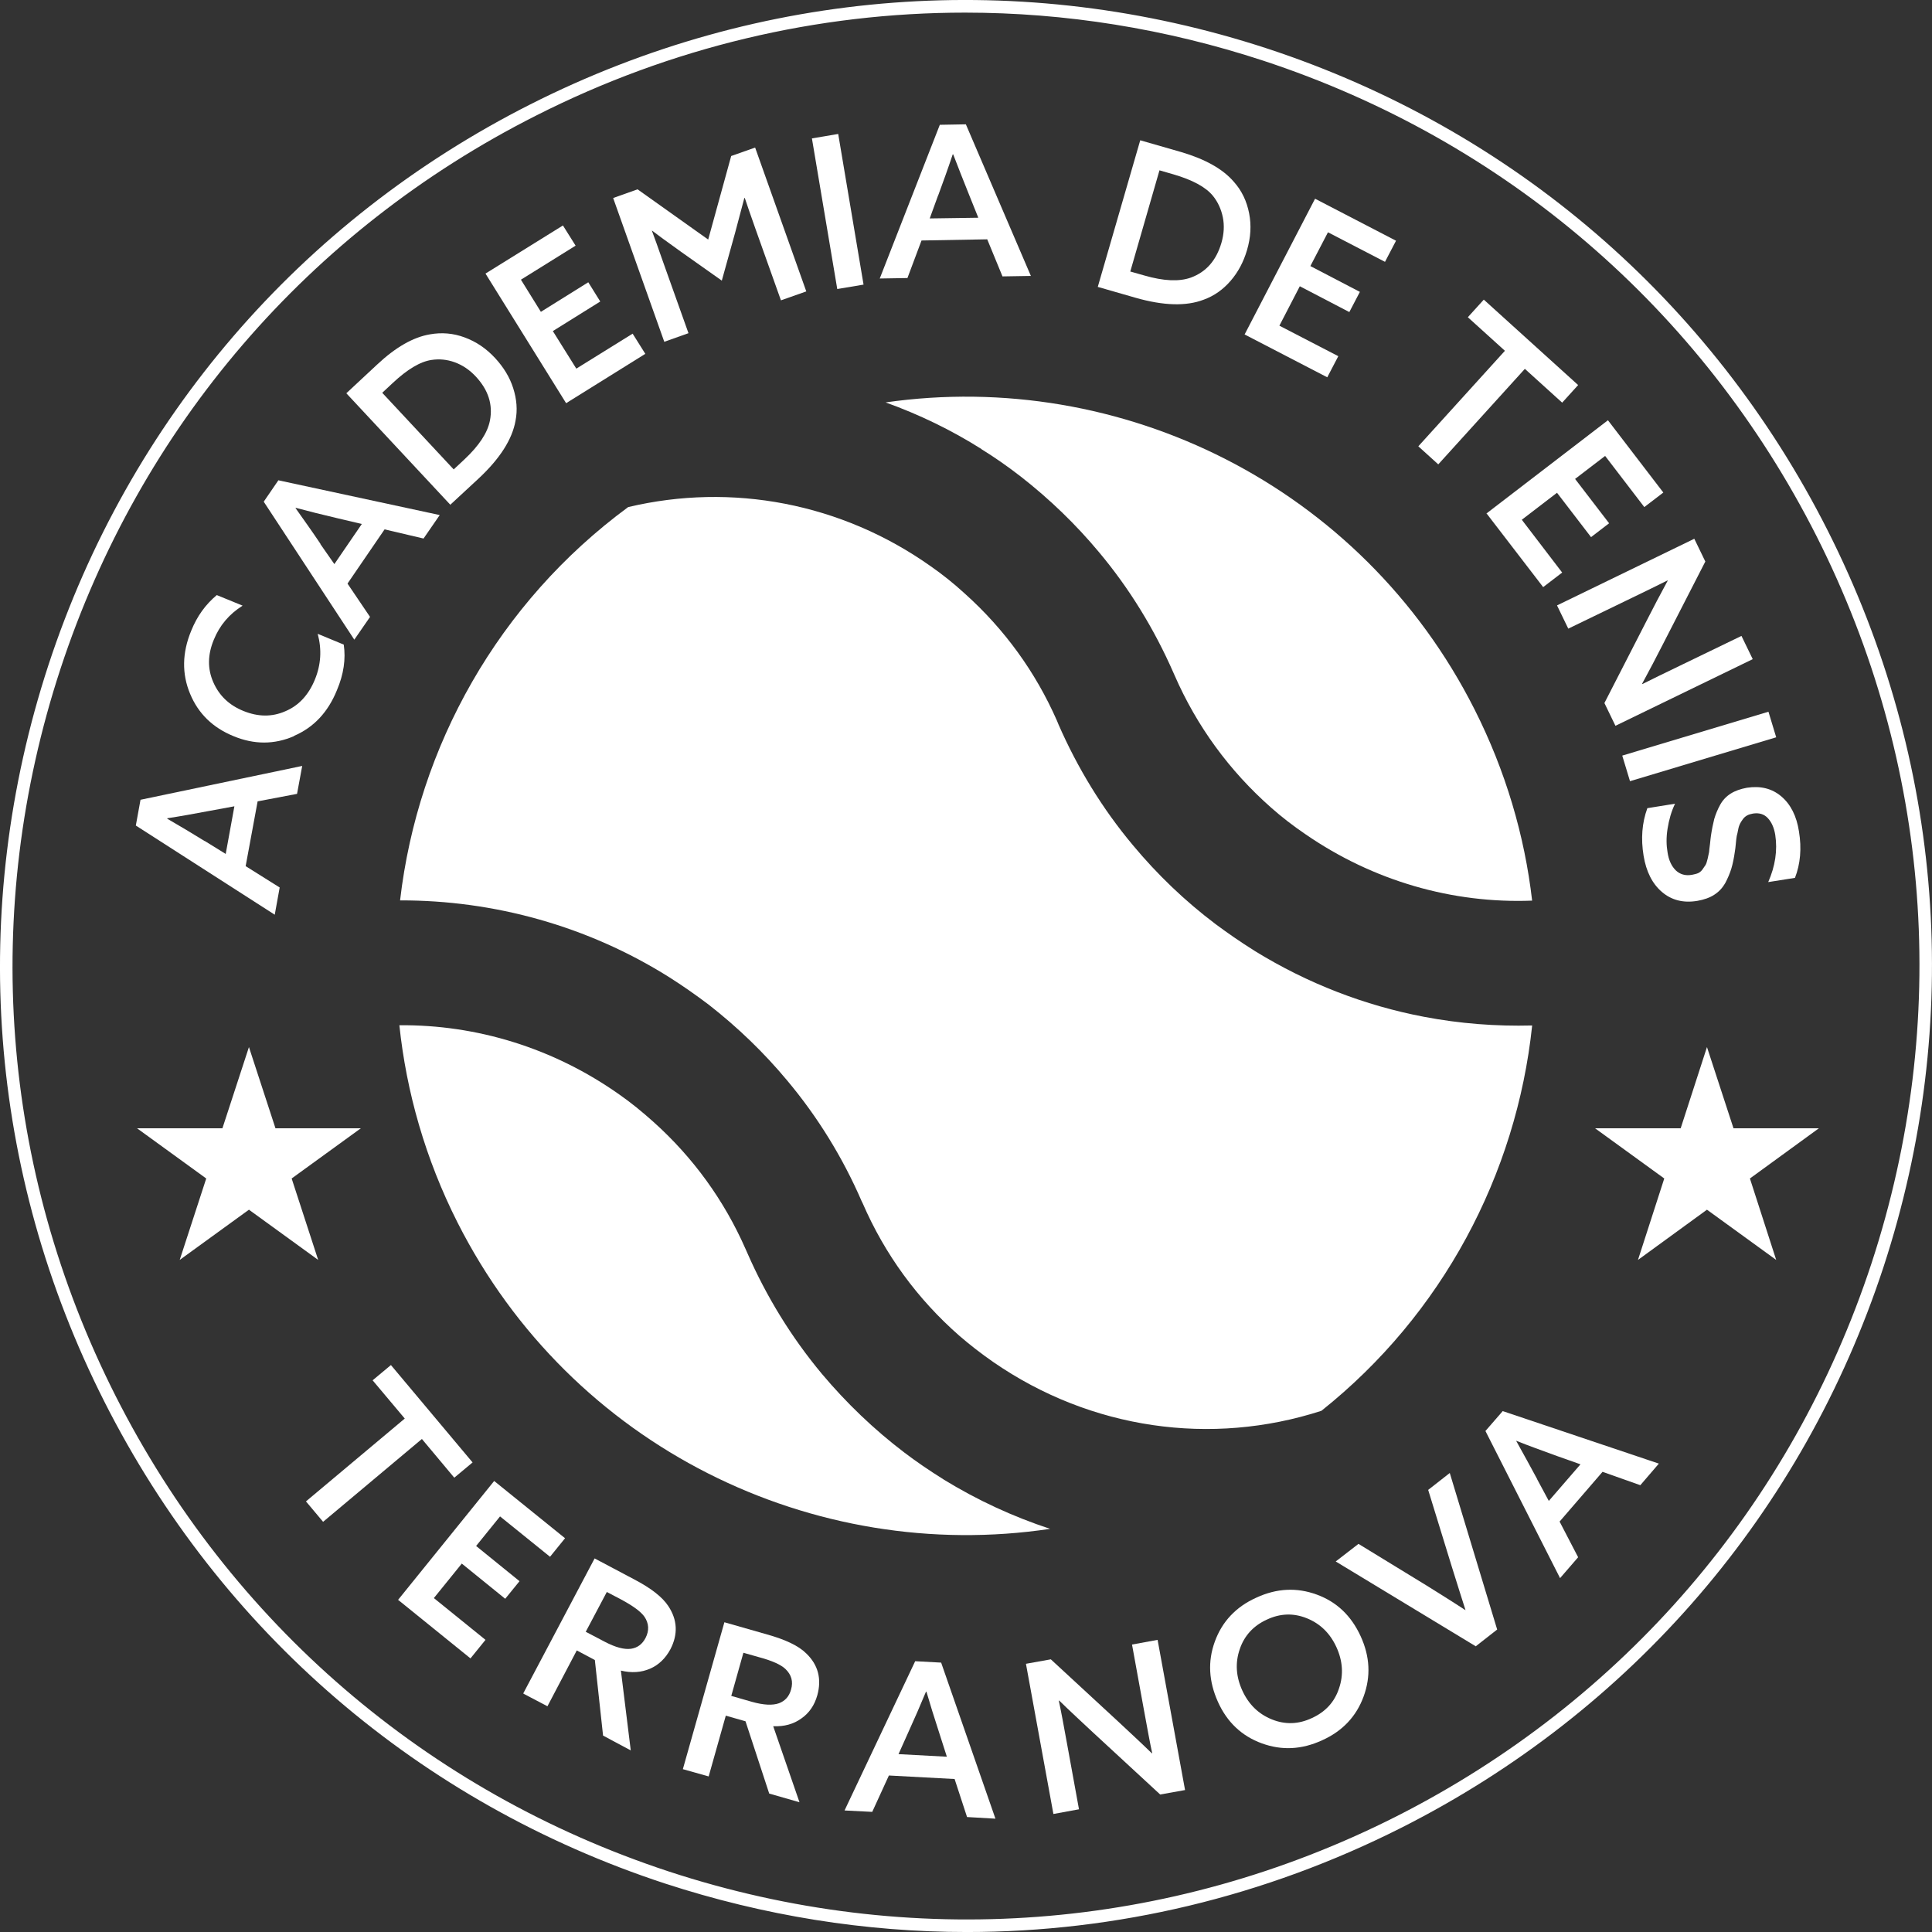 <svg id="Capa_2" data-name="Capa 2" version="1.1" viewBox="0 0 82.327 82.328" xmlns="http://www.w3.org/2000/svg">
  <rect x="0" y="0" width="82.327" height="82.328" fill="#333333" stroke="none"/>
  <defs id="defs1">
    <style id="style1">.cls-1, .cls-2 {
        fill: #fff;
      }

      .cls-2 {
        font-family: AzoSans-Bold, 'Azo Sans';
        font-size: 12px;
        font-weight: 700;
      }

      .cls-3 {
        letter-spacing: 0em;
      }</style>
  </defs>
  <g id="g27" transform="translate(-.002 -.002)" style="fill:#ffffff">
    <path id="path1" class="cls-1" d="m65.29 43.71c-0.67 6.34-3.83 12.31-8.98 16.41-4.7 1.52-9.82 0.79-13.97-2.07-0.52-0.36-1.01-0.74-1.46-1.13-1.78-1.56-3.17-3.46-4.12-5.65l-0.04-0.08c-0.81-1.87-1.88-3.6-3.17-5.14-0.99-1.19-2.11-2.27-3.34-3.23-0.58-0.44-1.13-0.82-1.68-1.17-3.48-2.19-7.48-3.29-11.48-3.28 0.76-6.56 4.19-12.69 9.72-16.76 4.42-1.05 9.09-0.17 12.89 2.52 0.49 0.34 0.98 0.73 1.47 1.18 1.68 1.51 3 3.33 3.91 5.4l0.07 0.17c0.81 1.85 1.87 3.59 3.17 5.14 1.04 1.25 2.22 2.38 3.52 3.36 0.5 0.37 1.04 0.75 1.68 1.15 2.24 1.38 4.68 2.32 7.2 2.8 1.52 0.29 3.06 0.41 4.61 0.37zm-25.07 19.34c-0.64-0.4-1.18-0.77-1.68-1.15-1.29-0.98-2.47-2.11-3.52-3.36-1.3-1.56-2.36-3.29-3.17-5.14l-0.08-0.18c-0.91-2.07-2.23-3.89-3.91-5.4-0.49-0.44-0.98-0.84-1.47-1.18-2.8-1.98-6.08-2.98-9.37-2.95 0.3 2.85 1.11 5.7 2.48 8.41 4.85 9.58 15.18 14.56 25.25 13.05-1.58-0.52-3.1-1.22-4.55-2.11zm1.6-43.91c0.55 0.34 1.1 0.72 1.68 1.17 1.23 0.96 2.35 2.04 3.34 3.23 1.29 1.54 2.35 3.27 3.17 5.14l0.04 0.09c0.95 2.18 2.34 4.08 4.12 5.65 0.44 0.39 0.93 0.77 1.46 1.13 2.9 2 6.28 2.96 9.66 2.83-0.32-2.77-1.13-5.53-2.46-8.16-4.82-9.53-15.07-14.51-25.09-13.07 1.42 0.51 2.79 1.17 4.09 1.99z" style="fill:#ffffff"/>
    <g id="g16" style="fill:#ffffff">
      <path id="path2" class="cls-1" d="m6 34.08 6.88-1.44-0.22 1.19-1.68 0.32-0.51 2.76 1.45 0.91-0.21 1.16-5.92-3.8 0.2-1.1zm2.73 1.76 0.89 0.55 0.37-2.03-1.03 0.19c-0.69 0.13-1.3 0.24-1.83 0.32v0.02c0.54 0.31 1.07 0.63 1.59 0.95z" style="fill:#ffffff"/>
      <path id="path3" class="cls-1" d="m12.53 31.37c-0.83 0.36-1.69 0.37-2.58 0-0.88-0.36-1.5-0.96-1.85-1.81-0.35-0.84-0.34-1.74 0.05-2.68 0.25-0.62 0.61-1.12 1.09-1.52l1.1 0.45c-0.57 0.36-0.98 0.84-1.23 1.46-0.26 0.63-0.27 1.23-0.02 1.8s0.67 0.98 1.29 1.23 1.21 0.26 1.78 0.01c0.57-0.24 0.99-0.69 1.26-1.35 0.26-0.63 0.3-1.28 0.12-1.95l1.11 0.46c0.09 0.61 0 1.26-0.29 1.94-0.38 0.94-0.99 1.59-1.83 1.95z" style="fill:#ffffff"/>
      <path id="path4" class="cls-1" d="m11.87 20.47 6.87 1.48-0.69 1-1.66-0.39-1.58 2.31 0.96 1.42-0.67 0.97-3.86-5.88 0.63-0.92zm1.78 2.71 0.6 0.86 1.17-1.71-1.02-0.24c-0.68-0.16-1.28-0.31-1.8-0.45v0.02c0.36 0.51 0.72 1.01 1.06 1.52z" style="fill:#ffffff"/>
      <path id="path5" class="cls-1" d="m19.2 21.52-4.44-4.76 1.32-1.23c0.78-0.73 1.53-1.16 2.24-1.28 0.5-0.09 1-0.05 1.48 0.13 0.49 0.18 0.92 0.47 1.3 0.88 0.36 0.39 0.62 0.81 0.77 1.28s0.19 0.93 0.1 1.39c-0.14 0.79-0.66 1.61-1.57 2.46l-1.22 1.13zm0.14-1.52 0.45-0.42c0.63-0.59 0.99-1.14 1.09-1.66 0.13-0.68-0.07-1.3-0.6-1.87-0.27-0.29-0.57-0.49-0.9-0.61s-0.66-0.15-0.99-0.1c-0.48 0.07-1.03 0.4-1.65 0.98l-0.45 0.42 3.05 3.27z" style="fill:#ffffff"/>
      <path id="path6" class="cls-1" d="m24.13 17.19-3.44-5.53 3.3-2.05 0.54 0.86-2.33 1.45 0.85 1.37 2.02-1.26 0.51 0.82-2.02 1.26 1 1.6 2.4-1.49 0.54 0.86-3.37 2.1z" style="fill:#ffffff"/>
      <path id="path7" class="cls-1" d="m28.31 14.57-2.18-6.13 1.04-0.37 3.01 2.14 0.98-3.56 1.02-0.36 2.18 6.13-1.08 0.38-1.08-3.03c-0.21-0.6-0.37-1.05-0.46-1.33h-0.02c-0.05 0.19-0.18 0.68-0.39 1.47l-0.57 2.05-1.74-1.23c-0.67-0.48-1.08-0.78-1.23-0.9h-0.01c0.11 0.29 0.27 0.74 0.48 1.34l1.08 3.03-1.04 0.37z" style="fill:#ffffff"/>
      <path id="path8" class="cls-1" d="m35.68 12.32-1.08-6.42 1.12-0.19 1.08 6.42-1.13 0.19z" style="fill:#ffffff"/>
      <path id="path9" class="cls-1" d="m41.16 5.3 2.77 6.46-1.21 0.02-0.65-1.58-2.8 0.05-0.6 1.6-1.18 0.02 2.56-6.55zm-1.18 3.02-0.36 0.99 2.07-0.03-0.39-0.97c-0.26-0.65-0.49-1.23-0.68-1.73h-0.02c-0.2 0.6-0.41 1.18-0.62 1.75z" style="fill:#ffffff"/>
      <path id="path10" class="cls-1" d="m46.78 12.23 1.81-6.25 1.74 0.5c1.02 0.3 1.78 0.72 2.25 1.27 0.34 0.38 0.55 0.83 0.65 1.34s0.07 1.03-0.09 1.57c-0.15 0.51-0.38 0.94-0.7 1.31s-0.7 0.64-1.14 0.8c-0.75 0.29-1.72 0.26-2.91-0.08l-1.6-0.46zm1.38-0.66 0.6 0.17c0.83 0.24 1.49 0.27 1.99 0.09 0.65-0.24 1.08-0.73 1.3-1.48 0.11-0.38 0.13-0.74 0.06-1.09-0.07-0.34-0.21-0.65-0.42-0.91-0.31-0.38-0.87-0.68-1.69-0.92l-0.59-0.17-1.24 4.3z" style="fill:#ffffff"/>
      <path id="path11" class="cls-1" d="m53.04 14.25 3-5.78 3.45 1.79-0.47 0.9-2.43-1.26-0.75 1.44 2.11 1.1-0.45 0.86-2.11-1.1-0.87 1.68 2.51 1.3-0.47 0.9-3.53-1.83z" style="fill:#ffffff"/>
      <path id="path12" class="cls-1" d="m60.44 19.02 3.69-4.07-1.58-1.43 0.68-0.75 4.02 3.64-0.68 0.75-1.59-1.44-3.69 4.07z" style="fill:#ffffff"/>
      <path id="path13" class="cls-1" d="m63.36 21.87 5.16-3.96 2.36 3.08-0.81 0.62-1.67-2.18-1.28 0.98 1.45 1.89-0.77 0.59-1.45-1.89-1.5 1.15 1.72 2.25-0.81 0.62-2.42-3.15z" style="fill:#ffffff"/>
      <path id="path14" class="cls-1" d="m66.83 26.79-0.48-0.99 5.85-2.84 0.47 0.97-1.79 3.49c-0.3 0.59-0.6 1.16-0.91 1.73h0.02c0.36-0.18 0.95-0.47 1.76-0.86l2.46-1.19 0.48 0.99-5.85 2.84-0.47-0.97 1.79-3.49c0.3-0.59 0.6-1.16 0.91-1.73h-0.02c-0.36 0.18-0.95 0.47-1.76 0.86z" style="fill:#ffffff"/>
      <path id="path15" class="cls-1" d="m69.13 32.2 6.23-1.87 0.33 1.09-6.23 1.87z" style="fill:#ffffff"/>
      <path id="path16" class="cls-1" d="m70.2 34.44 1.18-0.19c-0.16 0.33-0.26 0.69-0.32 1.07s-0.05 0.71 0 1c0.05 0.34 0.17 0.59 0.35 0.77 0.18 0.17 0.41 0.24 0.69 0.19 0.1-0.02 0.19-0.04 0.26-0.07s0.14-0.09 0.19-0.16c0.05-0.08 0.1-0.14 0.13-0.19s0.06-0.14 0.09-0.27 0.05-0.22 0.06-0.28c0-0.06 0.02-0.17 0.04-0.35s0.03-0.3 0.04-0.35c0.04-0.27 0.09-0.51 0.14-0.71 0.06-0.2 0.14-0.4 0.25-0.6s0.26-0.36 0.45-0.48 0.42-0.2 0.69-0.25c0.58-0.09 1.07 0.03 1.47 0.37s0.65 0.84 0.75 1.49c0.12 0.73 0.06 1.39-0.17 1.98l-1.14 0.18c0.3-0.68 0.4-1.35 0.3-2.01-0.05-0.31-0.16-0.55-0.32-0.72s-0.37-0.23-0.63-0.19c-0.1 0.02-0.18 0.04-0.25 0.08s-0.13 0.09-0.18 0.16-0.09 0.13-0.12 0.19-0.06 0.14-0.08 0.25-0.04 0.2-0.06 0.27c-0.01 0.07-0.03 0.18-0.04 0.33s-0.03 0.26-0.04 0.33c-0.04 0.29-0.09 0.53-0.15 0.73s-0.15 0.41-0.26 0.62c-0.12 0.21-0.27 0.37-0.47 0.5s-0.44 0.21-0.72 0.26c-0.6 0.1-1.1-0.03-1.51-0.38s-0.67-0.87-0.78-1.54c-0.12-0.73-0.07-1.4 0.16-2.03z" style="fill:#ffffff"/>
    </g>
    <g id="g25" style="fill:#ffffff">
      <path id="path17" class="cls-1" d="m13.04 63.98 4.21-3.53-1.37-1.63 0.78-0.65 3.48 4.15-0.78 0.65-1.38-1.65-4.21 3.53z" style="fill:#ffffff"/>
      <path id="path18" class="cls-1" d="m16.97 68.17 4.09-5.06 3.02 2.44-0.64 0.79-2.13-1.72-1.02 1.26 1.85 1.5-0.61 0.75-1.85-1.5-1.19 1.47 2.2 1.78-0.64 0.79-3.09-2.5z" style="fill:#ffffff"/>
      <path id="path19" class="cls-1" d="m22.3 72.16 3.04-5.75 1.68 0.89c0.73 0.38 1.21 0.76 1.46 1.14 0.39 0.59 0.42 1.2 0.09 1.84-0.21 0.39-0.5 0.67-0.87 0.83s-0.79 0.19-1.24 0.08l0.42 3.4-1.18-0.63-0.35-3.22-0.77-0.41-1.25 2.38-1.01-0.53zm2.67-2.62 0.8 0.42c0.46 0.24 0.83 0.34 1.12 0.3 0.27-0.04 0.48-0.19 0.62-0.46 0.16-0.31 0.15-0.62-0.05-0.91-0.15-0.21-0.47-0.45-0.99-0.73l-0.61-0.32-0.9 1.7z" style="fill:#ffffff"/>
      <path id="path20" class="cls-1" d="m29.1 75.39 1.77-6.26 1.82 0.52c0.79 0.22 1.35 0.49 1.67 0.81 0.51 0.49 0.66 1.09 0.47 1.78-0.12 0.43-0.35 0.76-0.68 0.99-0.33 0.24-0.73 0.35-1.2 0.33l1.12 3.24-1.29-0.37-1.01-3.08-0.84-0.24-0.73 2.59zm2.07-3.12 0.87 0.25c0.5 0.14 0.88 0.16 1.16 0.06 0.26-0.1 0.43-0.29 0.51-0.58 0.1-0.34 0.02-0.63-0.24-0.88-0.19-0.18-0.56-0.35-1.12-0.5l-0.67-0.19-0.52 1.85z" style="fill:#ffffff"/>
      <path id="path21" class="cls-1" d="m40.11 70.86 2.31 6.64-1.21-0.07-0.53-1.62-2.8-0.15-0.71 1.55-1.18-0.06 3.01-6.36 1.11 0.06zm-1.39 2.93-0.43 0.96 2.06 0.11-0.32-1c-0.22-0.67-0.4-1.26-0.55-1.77h-0.02c-0.24 0.58-0.49 1.15-0.74 1.7z" style="fill:#ffffff"/>
      <path id="path22" class="cls-1" d="m45.98 77.1-1.09 0.2-1.17-6.4 1.06-0.19 2.88 2.66c0.48 0.45 0.96 0.89 1.42 1.34h0.02c-0.09-0.41-0.21-1.06-0.37-1.94l-0.49-2.69 1.09-0.2 1.17 6.4-1.06 0.19-2.88-2.66c-0.48-0.45-0.96-0.89-1.42-1.34h-0.02c0.09 0.41 0.21 1.06 0.37 1.94z" style="fill:#ffffff"/>
      <path id="path23" class="cls-1" d="m58.11 72.29c-0.31 0.85-0.9 1.48-1.77 1.87-0.87 0.4-1.72 0.44-2.57 0.13s-1.48-0.9-1.87-1.77-0.44-1.72-0.13-2.57 0.9-1.48 1.77-1.87c0.87-0.4 1.72-0.44 2.57-0.13s1.47 0.9 1.87 1.77 0.44 1.72 0.13 2.57zm-3.91 0.98c0.57 0.23 1.14 0.21 1.71-0.06 0.57-0.26 0.96-0.68 1.15-1.26 0.2-0.58 0.16-1.17-0.11-1.76s-0.69-1-1.26-1.23-1.14-0.21-1.71 0.06c-0.57 0.26-0.96 0.69-1.15 1.26-0.2 0.58-0.16 1.17 0.11 1.76s0.69 1 1.26 1.23z" style="fill:#ffffff"/>
      <path id="path24" class="cls-1" d="m62.88 70.15-5.96-3.61 0.97-0.75 2.91 1.78c0.51 0.32 1.06 0.66 1.64 1.04h0.01c-0.13-0.41-0.33-1.03-0.59-1.87l-1-3.25 0.92-0.72 2.02 6.67-0.92 0.72z" style="fill:#ffffff"/>
      <path id="path25" class="cls-1" d="m64.03 60.13 6.66 2.24-0.79 0.92-1.61-0.57-1.83 2.12 0.79 1.52-0.77 0.89-3.18-6.27 0.73-0.84zm1.47 2.9 0.5 0.93 1.35-1.56-0.99-0.35c-0.66-0.24-1.24-0.45-1.74-0.65h-0.01c0.31 0.56 0.61 1.1 0.9 1.64z" style="fill:#ffffff"/>
    </g>
    <path id="path26" class="cls-1" d="m41.21 82.33c-4.32 0-8.65-0.69-12.88-2.07-10.44-3.43-18.92-10.72-23.88-20.53-4.96-9.8-5.8-20.96-2.38-31.4 3.43-10.44 10.72-18.92 20.53-23.88s20.96-5.8 31.4-2.38c10.44 3.43 18.92 10.72 23.88 20.53s5.8 20.96 2.38 31.4c-3.43 10.44-10.72 18.92-20.53 23.88-5.84 2.95-12.16 4.45-18.53 4.45zm-0.09-81.79c-6.28 0-12.52 1.47-18.28 4.39-9.68 4.89-16.87 13.26-20.26 23.57-3.38 10.3-2.55 21.31 2.35 30.99s13.27 16.87 23.57 20.26c10.3 3.38 21.31 2.55 30.99-2.34 9.68-4.9 16.87-13.27 20.26-23.57 3.38-10.31 2.55-21.31-2.34-30.99-4.9-9.68-13.27-16.87-23.57-20.26-4.17-1.37-8.45-2.05-12.71-2.05z" style="fill:#ffffff"/>
    <polygon id="polygon26" class="cls-1" points="69.8 53.69 70.92 50.22 67.97 48.08 71.62 48.08 72.74 44.62 73.87 48.08 77.51 48.08 74.57 50.22 75.69 53.69 72.74 51.55" style="fill:#ffffff"/>
    <polygon id="polygon27" class="cls-1" points="7.66 53.69 8.79 50.22 5.84 48.08 9.48 48.08 10.61 44.62 11.74 48.08 15.38 48.08 12.43 50.22 13.56 53.69 10.61 51.55" style="fill:#ffffff"/>
  </g>
</svg>
